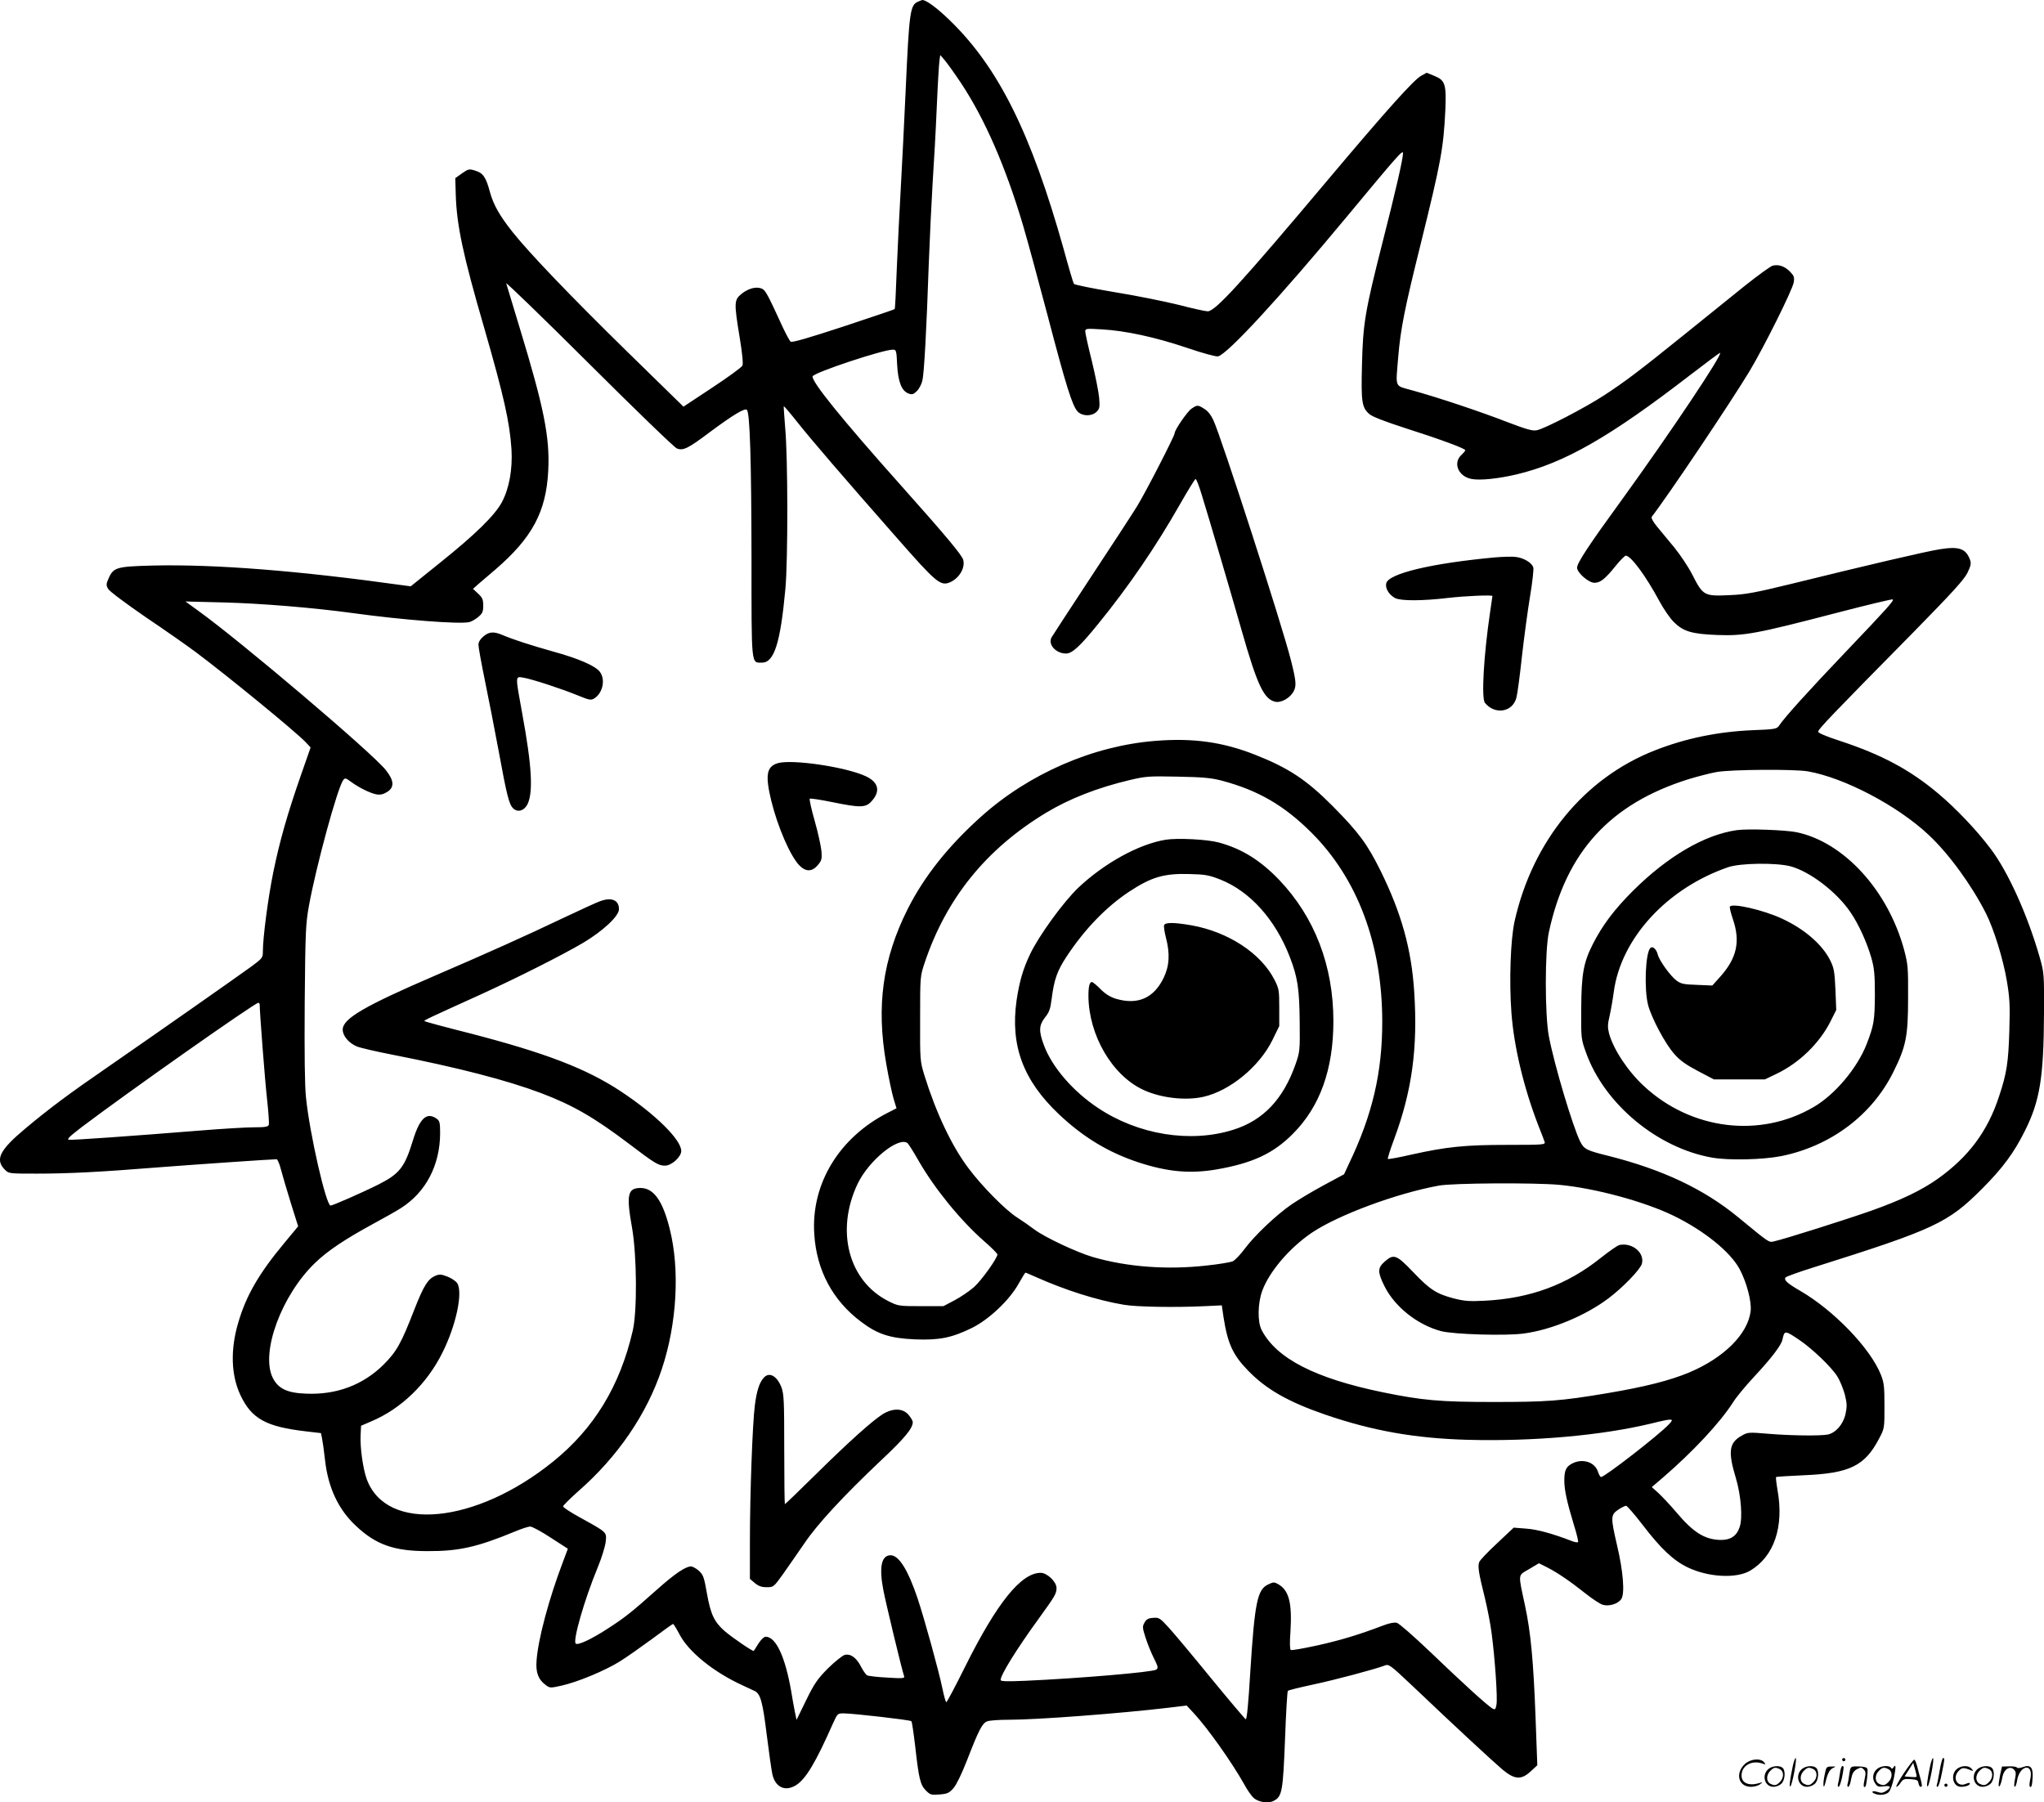 <?xml version="1.0" encoding="UTF-8"?>
<svg xmlns="http://www.w3.org/2000/svg" version="1.0" viewBox="0 0 1280.031 1128.66" preserveAspectRatio="xMidYMid meet">
  <g transform="translate(-0.38,1128.965) scale(0.1,-0.1)" fill="#000000" stroke="none">
    <path d="M5755 11280 c-52 -21 -57 -56 -80 -565 -9 -192 -22 -462 -30 -600 -8 -137 -19 -364 -25 -504 -5 -140 -11 -255 -13 -257 -1 -2 -146 -51 -321 -109 -219 -72 -323 -102 -331 -95 -6 5 -29 47 -50 92 -95 207 -107 229 -130 240 -34 15 -85 2 -128 -33 -46 -38 -47 -54 -11 -273 16 -97 23 -166 17 -176 -4 -10 -89 -72 -189 -138 l-180 -119 -355 347 c-352 345 -607 611 -714 745 -82 103 -121 172 -143 252 -25 94 -43 119 -92 134 -38 12 -43 11 -83 -17 l-42 -30 3 -104 c6 -192 45 -376 177 -830 124 -430 161 -594 172 -765 7 -125 -14 -243 -60 -330 -44 -82 -165 -201 -387 -379 l-184 -148 -46 6 c-658 92 -1179 133 -1570 124 -224 -6 -245 -11 -275 -78 -17 -38 -17 -45 -4 -68 8 -15 110 -91 235 -177 122 -82 263 -181 315 -220 199 -149 618 -492 686 -562 l32 -34 -60 -172 c-85 -243 -134 -415 -174 -611 -33 -163 -65 -409 -65 -495 0 -39 -3 -43 -72 -94 -88 -64 -590 -416 -888 -622 -256 -176 -376 -266 -528 -393 -161 -135 -191 -194 -127 -258 24 -24 27 -24 202 -24 197 0 393 10 768 40 219 17 698 50 731 50 6 0 19 -30 28 -67 10 -38 38 -132 62 -210 l45 -143 -88 -106 c-158 -190 -238 -328 -288 -500 -49 -167 -44 -326 14 -450 70 -149 160 -199 411 -228 l94 -11 7 -35 c4 -19 12 -78 18 -131 19 -175 84 -313 194 -415 125 -118 239 -158 447 -158 197 -1 312 25 549 123 41 17 83 31 95 31 12 0 70 -31 129 -70 l107 -69 -31 -83 c-88 -231 -156 -486 -165 -618 -6 -74 11 -119 58 -153 25 -19 29 -19 100 -3 99 22 272 94 363 151 41 25 131 89 201 140 70 52 129 95 133 95 3 0 21 -29 40 -65 57 -110 214 -237 396 -320 33 -15 67 -31 75 -35 36 -17 50 -68 75 -271 14 -112 30 -225 36 -252 19 -80 79 -108 146 -68 63 39 123 139 236 394 25 55 27 57 64 57 55 0 417 -41 424 -49 4 -3 14 -73 24 -156 23 -205 32 -243 67 -278 27 -27 33 -29 85 -25 50 4 61 9 89 41 19 23 51 90 84 174 72 186 95 232 126 243 14 6 76 10 137 10 179 0 701 40 996 75 l116 14 44 -47 c88 -95 237 -305 317 -447 18 -34 44 -71 58 -84 29 -27 92 -37 126 -19 53 27 58 59 71 383 6 165 14 303 18 306 3 4 73 21 156 39 141 30 385 95 449 119 27 11 33 7 174 -126 269 -256 507 -476 565 -525 77 -64 118 -66 178 -10 l40 37 -11 300 c-13 350 -30 533 -66 700 -44 206 -46 186 25 228 l62 37 52 -26 c66 -34 144 -87 242 -165 42 -33 90 -65 106 -69 40 -12 96 6 116 36 23 35 12 174 -27 338 -40 173 -40 189 7 221 21 14 43 25 50 25 6 0 53 -54 103 -119 112 -147 193 -224 283 -267 129 -62 304 -71 390 -21 151 89 214 275 172 507 -7 41 -11 77 -9 80 3 2 80 7 172 11 290 12 384 58 474 231 33 62 33 64 33 203 0 123 -3 147 -23 197 -66 165 -295 402 -503 523 -80 46 -105 68 -94 84 3 6 86 36 183 66 752 237 834 276 1047 489 131 131 202 228 270 365 93 186 117 332 119 731 1 252 1 256 -27 355 -75 262 -197 534 -306 678 -86 115 -219 255 -329 347 -178 150 -357 245 -619 331 -86 28 -133 48 -133 57 0 15 83 102 596 622 244 249 316 328 338 371 23 48 25 60 16 85 -26 69 -69 83 -188 64 -81 -12 -477 -105 -927 -216 -226 -55 -288 -67 -382 -71 -169 -8 -173 -6 -243 131 -23 45 -73 120 -111 167 -38 46 -88 106 -110 133 -25 31 -36 52 -31 60 99 127 491 711 612 911 92 154 269 509 277 557 5 32 1 41 -24 67 -34 34 -71 46 -108 37 -14 -4 -94 -62 -178 -129 -83 -67 -255 -206 -382 -308 -284 -229 -363 -288 -494 -374 -119 -78 -375 -211 -424 -220 -27 -5 -65 6 -188 53 -162 63 -428 152 -591 197 -114 32 -104 10 -88 210 15 175 39 298 139 700 130 526 144 604 156 845 7 161 -1 187 -68 214 l-49 20 -36 -20 c-47 -27 -214 -213 -577 -644 -550 -654 -711 -830 -758 -830 -14 0 -96 18 -180 40 -85 21 -266 58 -403 80 -137 23 -251 46 -255 52 -4 5 -33 103 -64 217 -204 727 -409 1139 -714 1434 -81 79 -153 131 -173 126 -2 0 -12 -4 -23 -9z m266 -509 c149 -224 280 -524 389 -891 27 -91 96 -345 154 -565 116 -443 155 -567 188 -602 29 -31 89 -32 119 -2 19 19 21 29 16 88 -3 36 -24 140 -46 231 -23 91 -41 174 -41 184 0 18 6 19 103 13 148 -8 337 -49 535 -116 100 -34 182 -56 194 -53 60 15 388 371 808 877 321 387 350 419 350 395 0 -35 -46 -236 -129 -561 -109 -429 -122 -507 -128 -765 -6 -235 -1 -267 48 -309 20 -16 98 -46 222 -86 216 -69 377 -128 377 -139 0 -3 -11 -17 -25 -30 -54 -51 -18 -135 65 -150 54 -10 168 2 282 29 298 71 582 233 1085 621 100 77 185 140 188 140 24 0 -314 -505 -616 -922 -204 -280 -279 -394 -279 -423 0 -32 72 -95 109 -95 36 0 66 23 132 105 29 36 58 65 64 65 32 0 126 -128 210 -284 26 -49 67 -108 90 -131 60 -60 114 -76 275 -82 167 -6 240 7 743 138 192 50 351 88 354 85 8 -8 -29 -50 -297 -331 -229 -240 -382 -409 -416 -461 -13 -19 -27 -22 -162 -27 -218 -9 -420 -50 -616 -127 -441 -173 -764 -567 -877 -1068 -26 -115 -35 -381 -20 -577 16 -212 77 -466 167 -700 20 -49 38 -98 41 -107 5 -17 -11 -18 -233 -18 -267 0 -382 -12 -602 -61 -78 -18 -144 -30 -147 -27 -3 2 15 59 40 126 112 302 148 572 125 921 -17 266 -80 492 -210 756 -84 170 -138 242 -300 406 -164 165 -276 239 -486 322 -203 80 -388 106 -625 87 -391 -31 -791 -205 -1092 -475 -206 -185 -356 -374 -459 -578 -157 -313 -198 -608 -134 -971 15 -87 36 -185 46 -218 l18 -59 -51 -26 c-307 -155 -485 -446 -464 -762 14 -226 115 -415 292 -548 104 -79 182 -104 338 -111 154 -6 231 10 356 71 107 52 239 177 295 280 21 37 39 67 42 67 2 0 29 -12 61 -26 188 -84 383 -146 553 -175 77 -14 326 -18 510 -9 l105 5 11 -75 c26 -165 58 -235 153 -333 113 -117 251 -196 483 -276 297 -102 564 -149 893 -158 410 -11 838 27 1149 102 138 34 148 33 110 -6 -62 -66 -401 -329 -424 -329 -5 0 -14 16 -20 35 -20 59 -96 83 -160 50 -39 -20 -50 -43 -50 -107 0 -61 18 -140 61 -281 17 -54 28 -101 25 -105 -4 -3 -21 0 -39 7 -118 46 -220 74 -288 78 l-76 6 -104 -98 c-57 -53 -108 -106 -112 -118 -10 -27 -3 -70 35 -222 16 -66 36 -167 43 -225 21 -159 38 -408 30 -446 -5 -29 -9 -33 -24 -24 -29 15 -189 161 -390 354 -104 99 -195 179 -210 183 -16 4 -47 -2 -86 -17 -150 -57 -262 -91 -409 -124 -88 -19 -163 -33 -169 -29 -6 3 -7 47 -2 114 11 180 -9 260 -77 298 -24 14 -30 14 -63 -2 -68 -32 -84 -113 -112 -555 -11 -187 -21 -291 -28 -289 -5 2 -103 118 -218 258 -114 140 -233 282 -265 317 -55 60 -61 63 -97 60 -30 -2 -43 -9 -54 -30 -14 -24 -13 -33 7 -95 12 -37 35 -95 52 -128 26 -52 28 -61 15 -71 -21 -16 -484 -55 -818 -70 -119 -5 -157 -4 -157 5 0 32 101 195 240 386 102 141 110 155 110 190 0 39 -59 95 -99 95 -123 0 -274 -188 -473 -587 -61 -123 -114 -223 -118 -223 -4 0 -15 39 -25 88 -22 107 -112 433 -155 562 -60 178 -117 270 -169 270 -57 0 -73 -73 -46 -215 14 -76 116 -500 131 -544 4 -12 -14 -13 -107 -7 -61 3 -118 10 -125 14 -8 4 -24 28 -37 52 -29 58 -66 85 -103 76 -15 -4 -62 -42 -105 -84 -66 -67 -85 -94 -137 -200 l-60 -123 -11 53 c-6 29 -15 82 -21 118 -38 224 -97 350 -162 350 -10 0 -29 -19 -44 -42 -15 -24 -28 -45 -30 -47 -5 -5 -133 82 -182 124 -65 57 -88 105 -111 235 -18 103 -23 118 -51 143 -17 15 -39 27 -49 27 -34 0 -102 -46 -213 -145 -157 -140 -200 -174 -300 -239 -108 -71 -196 -112 -209 -99 -19 19 54 274 138 477 25 60 47 133 50 161 6 61 10 57 -160 151 -59 32 -107 64 -107 70 0 6 43 48 94 94 247 215 431 484 525 768 94 283 113 621 49 875 -44 178 -101 257 -183 257 -81 0 -90 -42 -53 -250 30 -172 33 -523 4 -645 -80 -345 -241 -610 -498 -818 -485 -392 -1042 -446 -1167 -112 -24 65 -43 200 -39 278 l3 58 65 28 c185 78 347 234 444 429 86 171 130 379 93 436 -9 13 -37 32 -61 41 -39 15 -50 16 -76 5 -47 -20 -73 -62 -133 -215 -81 -209 -110 -260 -191 -341 -128 -127 -294 -190 -484 -182 -121 4 -177 32 -211 101 -76 158 56 516 266 718 79 76 185 147 363 244 69 37 148 82 176 100 155 99 243 268 244 467 0 68 -3 79 -22 92 -62 44 -106 3 -149 -138 -51 -166 -83 -207 -213 -273 -97 -49 -288 -133 -302 -133 -28 0 -131 449 -154 677 -8 71 -10 274 -8 593 4 450 6 494 27 610 45 247 178 735 214 784 11 15 16 14 47 -9 50 -37 120 -72 161 -80 25 -4 43 0 67 15 47 29 44 72 -8 137 -84 107 -913 810 -1175 998 l-80 58 235 -6 c240 -6 565 -33 815 -67 303 -42 672 -71 728 -56 14 3 39 18 56 32 26 22 31 33 31 71 0 38 -5 50 -32 75 l-32 30 30 27 c17 14 66 57 110 94 231 199 318 362 331 618 11 210 -27 397 -178 893 -44 144 -82 270 -85 281 -4 11 230 -215 518 -502 288 -287 536 -527 551 -532 39 -15 70 0 204 101 147 109 221 154 234 141 19 -19 28 -311 29 -927 0 -688 -3 -656 66 -656 76 0 115 124 146 460 17 184 16 825 -1 1009 -6 73 -10 135 -9 137 2 1 40 -43 85 -100 93 -117 290 -346 620 -721 250 -285 276 -307 336 -282 57 25 96 89 83 140 -7 29 -105 147 -386 462 -373 418 -568 659 -557 688 9 24 440 167 502 167 21 0 23 -4 27 -94 6 -108 28 -165 72 -181 22 -8 31 -5 52 16 14 14 29 43 34 65 11 45 26 316 40 729 6 160 17 387 24 505 8 118 20 332 26 475 6 143 14 276 17 295 l5 35 30 -35 c16 -19 61 -82 99 -139z m5305 -4312 c228 -40 563 -216 756 -398 127 -119 268 -313 358 -490 50 -99 108 -286 131 -422 18 -107 21 -149 16 -314 -6 -198 -16 -266 -64 -410 -71 -219 -191 -380 -385 -518 -102 -72 -229 -133 -418 -200 -156 -55 -548 -179 -606 -191 -34 -8 -27 -12 -224 150 -215 177 -473 299 -813 385 -138 34 -153 42 -177 89 -46 91 -164 485 -197 662 -25 136 -25 529 0 648 108 505 384 807 878 961 56 17 134 37 173 44 88 16 488 19 572 4z m-3671 -58 c229 -61 390 -155 561 -325 290 -289 444 -701 444 -1186 0 -318 -62 -583 -209 -889 l-30 -65 -128 -69 c-71 -38 -160 -92 -200 -119 -96 -66 -231 -194 -293 -277 -28 -38 -62 -73 -76 -80 -14 -6 -90 -19 -168 -27 -243 -27 -491 -9 -706 53 -101 29 -307 126 -371 175 -25 19 -72 52 -105 73 -74 47 -221 196 -306 310 -104 138 -202 345 -275 580 -27 89 -28 93 -27 355 0 263 0 265 28 349 135 404 385 714 761 941 146 88 322 157 525 205 97 23 120 25 300 21 159 -3 210 -8 275 -25z m-6025 -1403 c1 -60 33 -474 46 -590 9 -81 14 -154 11 -163 -5 -12 -25 -15 -94 -15 -48 0 -198 -9 -333 -20 -436 -35 -802 -61 -824 -58 -16 2 1 19 79 79 280 212 1085 779 1107 779 4 0 8 -6 8 -12z m4056 -866 c6 -4 37 -53 69 -109 100 -175 264 -377 414 -508 44 -38 80 -75 81 -81 0 -23 -98 -161 -147 -205 -29 -25 -83 -62 -121 -82 l-70 -37 -141 0 c-138 0 -143 1 -203 31 -250 126 -333 440 -194 734 68 144 253 297 312 257z m4080 -262 c222 -20 534 -104 719 -194 192 -94 355 -226 413 -334 44 -82 76 -204 69 -263 -17 -143 -167 -292 -382 -383 -124 -52 -279 -91 -516 -131 -292 -49 -375 -55 -714 -55 -333 0 -445 10 -693 61 -423 87 -665 212 -757 389 -27 51 -25 167 3 245 44 121 171 270 311 365 165 111 531 247 796 295 84 16 598 19 751 5z m1508 -973 c78 -53 198 -167 235 -226 17 -26 38 -78 48 -115 14 -57 14 -75 4 -122 -15 -65 -61 -117 -111 -128 -49 -9 -234 -7 -374 5 -121 10 -127 10 -165 -12 -79 -44 -87 -99 -37 -264 33 -110 44 -252 24 -309 -19 -56 -57 -81 -121 -80 -99 3 -169 47 -276 174 -40 47 -91 101 -113 121 l-40 36 69 59 c190 164 358 344 440 472 19 31 77 101 129 157 110 118 173 200 180 235 13 60 15 60 108 -3z M7465 8730 c-25 -17 -105 -132 -105 -153 0 -17 -181 -369 -235 -457 -32 -52 -164 -254 -292 -448 -128 -195 -238 -363 -244 -374 -24 -44 27 -101 91 -101 38 0 88 46 199 183 191 234 364 487 515 753 49 86 93 157 97 157 5 0 22 -44 38 -97 47 -152 183 -615 251 -853 98 -343 139 -429 210 -445 38 -8 94 24 116 67 17 33 15 64 -18 193 -51 207 -436 1397 -485 1502 -15 33 -36 60 -57 72 -41 26 -44 26 -81 1z M9365 7799 c-398 -37 -665 -101 -680 -162 -8 -31 17 -72 56 -93 37 -18 167 -18 329 1 112 13 280 20 280 12 0 -2 -7 -48 -15 -103 -40 -271 -55 -537 -32 -566 62 -76 173 -59 197 32 6 21 22 139 35 262 14 123 37 292 51 376 14 84 23 164 20 177 -8 30 -59 61 -111 67 -22 3 -80 1 -130 -3z M3031 7304 c-20 -17 -31 -35 -31 -52 0 -15 18 -115 40 -222 22 -107 61 -305 86 -440 52 -284 66 -340 93 -364 28 -25 66 -14 87 25 38 74 29 241 -32 571 -44 242 -44 232 7 224 54 -9 232 -67 338 -110 79 -32 86 -33 108 -19 53 35 69 119 33 166 -30 38 -134 83 -294 127 -142 40 -250 75 -318 104 -52 22 -82 20 -117 -10z M4873 6510 c-69 -22 -78 -75 -39 -236 40 -162 117 -341 174 -402 41 -43 81 -43 117 0 24 28 27 38 23 88 -3 30 -21 115 -42 188 -21 74 -35 136 -31 140 3 3 65 -6 138 -21 176 -36 211 -36 247 3 59 63 47 120 -33 158 -125 59 -466 109 -554 82z M3759 5645 c-19 -7 -123 -54 -230 -105 -228 -109 -489 -226 -794 -357 -446 -192 -585 -272 -585 -341 0 -39 37 -83 87 -105 21 -9 121 -32 223 -52 413 -81 715 -159 933 -241 198 -75 333 -153 551 -318 159 -121 183 -136 224 -136 42 0 102 55 102 92 0 70 -161 229 -375 371 -218 145 -478 244 -954 367 -151 38 -276 72 -279 75 -5 5 24 18 348 165 235 107 516 249 645 325 126 75 225 168 225 211 0 58 -47 77 -121 49z M4787 2662 c-28 -30 -45 -85 -56 -173 -15 -114 -31 -561 -31 -851 l0 -236 31 -26 c23 -19 42 -26 74 -26 43 0 44 1 103 83 32 45 91 131 132 190 82 122 245 298 483 523 146 137 197 199 197 238 0 8 -12 28 -26 45 -36 43 -100 44 -165 3 -67 -44 -205 -167 -415 -374 -105 -104 -193 -188 -195 -188 -2 0 -4 154 -4 342 0 309 -2 348 -18 391 -28 71 -76 97 -110 59z M10880 6091 c-202 -29 -432 -163 -651 -381 -116 -116 -190 -214 -251 -334 -58 -115 -71 -188 -72 -406 -1 -183 -1 -186 30 -272 115 -322 447 -598 791 -658 105 -18 318 -13 433 10 309 63 566 256 700 525 80 161 93 223 93 465 1 191 -1 211 -25 302 -101 372 -377 674 -673 736 -68 14 -307 23 -375 13z m335 -226 c122 -32 291 -161 377 -288 51 -74 103 -189 131 -286 18 -64 22 -101 22 -231 -1 -161 -6 -191 -52 -310 -59 -150 -198 -315 -330 -392 -336 -198 -768 -145 -1064 130 -101 93 -192 231 -219 331 -9 36 -9 56 4 110 8 36 20 104 26 150 45 334 333 648 716 780 76 26 297 29 389 6z M10837 5612 c-3 -4 6 -41 20 -82 46 -137 23 -240 -78 -354 l-52 -58 -96 4 c-83 3 -100 6 -128 27 -39 29 -109 126 -118 164 -9 34 -32 54 -46 40 -31 -31 -40 -257 -14 -358 22 -82 108 -244 165 -307 35 -40 74 -67 148 -106 l99 -52 160 0 159 0 73 35 c142 68 269 191 338 328 l36 72 -5 127 c-5 112 -9 135 -32 182 -49 100 -162 198 -303 263 -116 54 -312 99 -326 75z M7304 6031 c-168 -27 -385 -147 -548 -301 -92 -88 -246 -299 -301 -415 -45 -94 -67 -171 -85 -290 -40 -283 41 -501 265 -713 151 -143 309 -239 497 -301 182 -60 324 -73 489 -45 225 39 356 99 479 223 170 170 254 404 254 706 0 346 -117 651 -339 884 -119 124 -235 196 -380 235 -70 19 -257 29 -331 17z m341 -249 c187 -74 345 -250 436 -485 49 -127 60 -199 62 -406 2 -180 1 -188 -26 -266 -77 -219 -202 -351 -389 -410 -268 -85 -597 -32 -849 137 -158 105 -288 257 -338 393 -33 88 -31 124 7 173 27 33 34 54 42 119 15 117 34 172 91 259 112 171 247 312 393 409 141 93 220 116 381 111 95 -2 121 -7 190 -34z M7294 5496 c-3 -7 2 -42 11 -77 27 -102 22 -180 -15 -255 -62 -126 -162 -169 -298 -129 -35 11 -65 29 -96 60 -24 25 -49 45 -54 45 -15 0 -22 -27 -22 -88 2 -246 149 -498 345 -588 110 -51 264 -68 375 -43 165 37 349 188 431 353 l44 90 0 115 c0 108 -2 120 -29 173 -84 167 -290 302 -521 343 -110 19 -164 19 -171 1z M10145 3493 c-11 -2 -64 -39 -117 -81 -210 -168 -443 -254 -728 -268 -97 -5 -127 -2 -194 15 -108 29 -147 54 -253 165 -104 109 -121 115 -178 65 -45 -40 -45 -66 0 -156 64 -127 204 -239 352 -279 78 -21 409 -31 521 -15 172 23 386 112 530 221 90 68 199 181 208 216 18 69 -61 134 -141 117z M11231 230 c-18 -85 -24 -135 -15 -127 12 11 43 177 33 177 -4 0 -12 -22 -18 -50z M11540 270 c0 -5 5 -10 10 -10 6 0 10 5 10 10 0 6 -4 10 -10 10 -5 0 -10 -4 -10 -10z M12091 230 c-18 -85 -24 -135 -15 -127 12 11 43 177 33 177 -4 0 -12 -22 -18 -50z M12151 203 c-7 -42 -15 -82 -18 -90 -3 -7 -1 -13 5 -13 5 0 17 37 26 83 19 95 19 97 8 97 -4 0 -14 -34 -21 -77z M10931 243 c-63 -59 -40 -143 38 -143 20 0 46 7 57 16 18 14 18 15 -6 7 -64 -19 -110 0 -110 48 0 61 63 98 130 75 22 -8 23 -7 11 8 -22 27 -85 21 -120 -11z M11926 185 c-31 -47 -52 -85 -46 -85 5 0 17 11 26 25 15 23 23 26 63 23 39 -3 46 -6 49 -25 2 -13 8 -23 13 -23 11 0 11 6 0 50 -6 19 -15 54 -21 78 -6 23 -14 42 -19 42 -4 0 -33 -38 -65 -85z m80 -22 c-2 -3 -20 -3 -40 -1 l-35 3 27 42 27 43 12 -42 c7 -23 11 -43 9 -45z M11083 215 c-50 -35 -31 -115 27 -115 17 0 39 9 50 20 22 22 27 79 8 98 -16 16 -59 15 -85 -3z m68 -5 c25 -14 25 -54 -1 -80 -23 -23 -33 -24 -61 -10 -25 14 -25 54 1 80 23 23 33 24 61 10z M11293 215 c-50 -35 -31 -115 27 -115 17 0 39 9 50 20 22 22 27 79 8 98 -16 16 -59 15 -85 -3z m68 -5 c25 -14 25 -54 -1 -80 -23 -23 -33 -24 -61 -10 -25 14 -25 54 1 80 23 23 33 24 61 10z M11430 173 c-12 -56 -8 -100 5 -48 13 57 26 83 48 93 20 9 19 10 -10 9 -31 0 -33 -2 -43 -54z M11526 183 c-4 -27 -9 -56 -12 -65 -3 -10 -1 -18 4 -18 5 0 14 26 21 57 13 68 13 73 2 73 -5 0 -12 -21 -15 -47z M11585 181 c-3 -25 -8 -54 -11 -63 -3 -10 -1 -18 4 -18 6 0 14 21 18 47 7 36 15 51 36 63 25 13 29 13 43 -1 13 -13 14 -24 6 -60 -9 -41 -8 -59 5 -47 3 3 8 31 11 61 5 53 4 56 -18 61 -13 3 -38 4 -56 4 -29 -1 -32 -4 -38 -47z M11763 215 c-30 -21 -38 -62 -17 -92 14 -22 21 -25 55 -20 45 6 50 -5 14 -29 -20 -13 -31 -14 -55 -6 -30 11 -44 -1 -14 -12 30 -12 71 -6 87 12 9 10 23 49 31 87 14 68 13 93 -3 66 -6 -9 -11 -10 -15 -2 -10 16 -58 14 -83 -4z m68 -5 c25 -14 25 -54 -1 -80 -23 -23 -33 -24 -61 -10 -25 14 -25 54 1 80 23 23 33 24 61 10z M12263 215 c-47 -33 -32 -115 21 -115 31 0 56 10 56 21 0 5 -11 4 -24 -2 -55 -25 -89 38 -45 82 20 20 31 21 74 3 18 -7 18 -6 6 9 -17 21 -59 22 -88 2z M12393 215 c-50 -35 -31 -115 27 -115 17 0 39 9 50 20 22 22 27 79 8 98 -16 16 -59 15 -85 -3z m68 -5 c25 -14 25 -54 -1 -80 -23 -23 -33 -24 -61 -10 -25 14 -25 54 1 80 23 23 33 24 61 10z M12530 178 c-5 -27 -10 -57 -10 -66 1 -27 16 5 24 51 9 47 47 71 72 45 13 -13 14 -24 6 -62 -5 -25 -6 -46 -1 -46 5 0 12 19 15 42 7 43 33 78 59 78 23 0 33 -29 23 -73 -5 -22 -6 -42 -3 -45 10 -11 15 6 18 58 3 64 -15 81 -63 63 -18 -7 -32 -7 -36 -2 -3 5 -25 8 -49 7 l-44 -1 -11 -49z M12180 110 c0 -5 5 -10 10 -10 6 0 10 5 10 10 0 6 -4 10 -10 10 -5 0 -10 -4 -10 -10z"></path>
  </g>
</svg>
